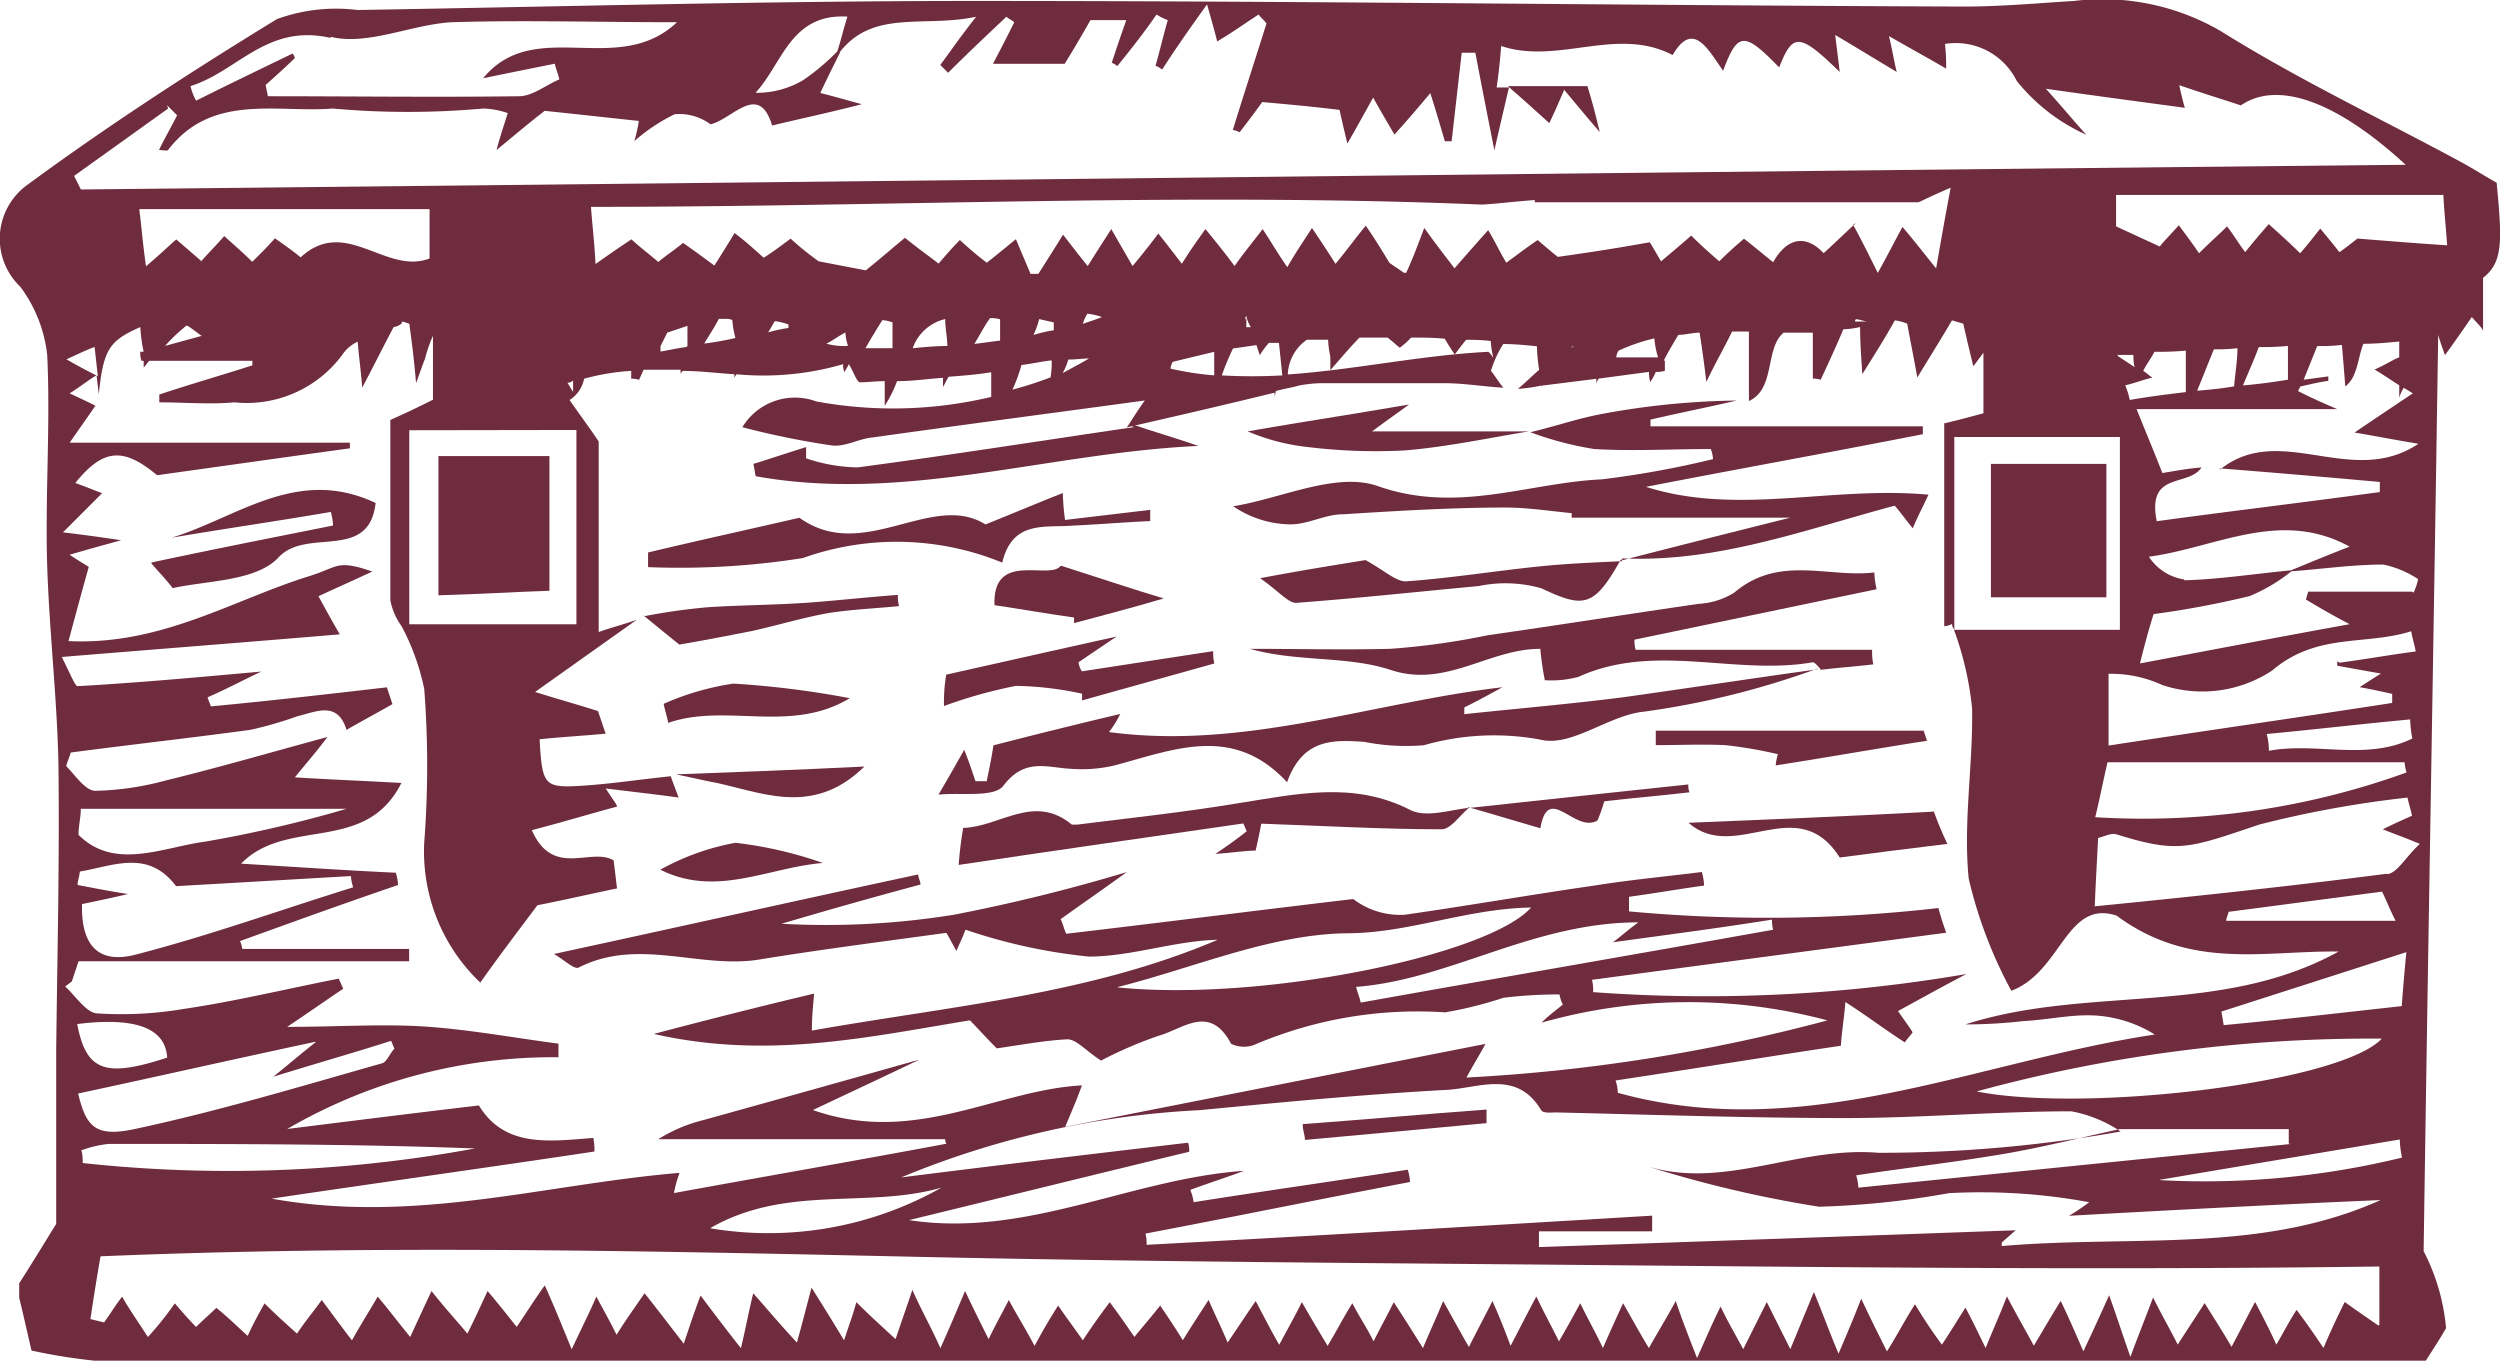 <?xml version="1.0" encoding="UTF-8"?>
<svg xmlns="http://www.w3.org/2000/svg" width="55.207" height="30.047" viewBox="0 0 55.207 30.047">
  <g transform="translate(-30.187 -87.415)">
    <path d="M148.789,126.715c1.163-.3,2.327-.594,3.713-.941h-4.827v-.1c-.5-.05-.99-.124-1.46-.124-1.188,0-2.4.074-3.589.149-.4,0-.767.223-1.163.223a2.29,2.29,0,0,1-1.262-.4c1.064-.173,2.277-.767,3.193-.446,1.758.619,3.317-.074,4.951-.149a21.238,21.238,0,0,0,2.451-.446.723.723,0,0,0-.049-.223c-.866,0-1.733.05-2.574,0a7.427,7.427,0,0,1-1.411-.371h0c.52-.124,1.04-.3,1.559-.4a17.3,17.3,0,0,1,3-.3c-.644.149-1.262.272-1.906.421v.149h6.015v.173c-2.03.4-4.084.767-6.114,1.163,2.03.644,4.084-.025,6.238.173-.124.272-.223.446-.347.743-.2-.248-.322-.421-.4-.5-2.03.545-3.936,1.262-6.04,1.163h.025Z" transform="translate(-82.781 -26.927)" fill="#6f2c3f"></path>
    <path d="M133.356,147a18.382,18.382,0,0,1-3.862.965c-.792.074-1.609.792-2.3.619a5.621,5.621,0,0,0-2.574.124,4.732,4.732,0,0,1-1.312-.074c-.693-.049-1.361-.074-1.708.891-1.188-1.287-2.5-.718-3.812-.371a3.124,3.124,0,0,1-.965.074c-.52-.025-1.015-.248-1.485.371-.2.272-.941.148-1.436.2.248-.421.4-.693.569-.99.1.248.173.47.248.693h.248c.05-.248.1-.47.149-.792.866-.223,1.757-.446,2.8-.693a2.259,2.259,0,0,1-.248.4c2.97.4,5.768-.644,8.688-.99-.272.149-.545.3-.842.446v.149c1.163-.124,2.327-.223,3.49-.371,1.436-.2,2.871-.421,4.307-.619h-.025Z" transform="translate(-62.991 -44.836)" fill="#6f2c3f"></path>
    <path d="M154.3,140.486c-.05-.05-.124-.149-.173-.149-1.708.3-3.49-.446-5.173.322a2.289,2.289,0,0,1-.743.074,6.669,6.669,0,0,1-.1-.693c-1.139,0-2.079.866-3.292.47-.965-.322-2.079-.173-3.119-.47,1.04,0,2.079.025,3.094,0a16.079,16.079,0,0,0,2.154-.3c1.559-.223,3.119-.47,4.654-.693a1.662,1.662,0,0,0,.792-.248c.99-.842,2.079-.322,3.094-.446a1.91,1.91,0,0,0,.05.371l-5.347,1.114a.685.685,0,0,0,.025.223h5.223a1.412,1.412,0,0,0,.025.322c-.4.049-.792.074-1.188.124h.025Z" transform="translate(-83.91 -38.297)" fill="#6f2c3f"></path>
    <path d="M126.963,158.458c-.2.173-.4.47-.594.47-1.287,0-2.55-.074-3.985-.124,0,0-.049.272-.124.594-.223,0-.52.05-.891.074.3-.2.5-.347.693-.5l-.074-.173c-2.079.3-4.134.594-6.287.916.025-.3.049-.52.1-.817.817-.025,1.559-.767,2.4-.074h.124c1.188-.149,2.352-.272,3.54-.47,1.287-.2,2.55-.5,3.812.149.347.173.866,0,1.287-.049Z" transform="translate(-64.345 -53.2)" fill="#6f2c3f"></path>
    <path d="M88,132.712c1.139-.272,2.277-.52,3.342-.767,1.411,1.015,2.921-.594,4.109.148.619-.248,1.139-.47,1.708-.693a5.239,5.239,0,0,0,.049.594l1.881-.223v.248c-.569.025-1.139.074-1.708.1-.619.05-1.337-.124-1.559.817a6.153,6.153,0,0,0-4.406-.1,17.364,17.364,0,0,1-3.416.2v-.322Z" transform="translate(-43.502 -33.097)" fill="#6f2c3f"></path>
    <path d="M43.7,132.738c1.262-.272,2.649-.545,4.01-.817a1.242,1.242,0,0,0-.05-.3c-1.163.2-2.352.371-3.515.569,1.46-.446,2.772-1.584,4.505-.767-.149,1.312-1.535.52-2.154,1.213-.5.52-1.584.5-2.327.668-.173-.223-.347-.4-.47-.545Z" transform="translate(-10.168 -32.901)" fill="#6f2c3f"></path>
    <path d="M105.791,125.3c.421.149.866.272,1.436.47-3.317.149-6.485,1.262-9.778.668l-.049-.272c.4-.124.767-.248,1.163-.371v.248a3.674,3.674,0,0,0,1.139.2c2.055-.272,4.084-.594,6.114-.891h-.049Z" transform="translate(-50.575 -28.507)" fill="#6f2c3f"></path>
    <path d="M150.571,137.3c-.594,1.064-.817,1.089-1.757.644a2.885,2.885,0,0,0-1.386-.05c-1.337.124-2.7.272-4.035.371-.173,0-.371-.248-.792-.545,1.064-.2,1.857-.322,2.327-.4.446.248.668.47.891.47,1.04-.074,2.079-.248,3.119-.347.545-.05,1.114-.074,1.683-.1H150.6Z" transform="translate(-84.587 -37.537)" fill="#6f2c3f"></path>
    <path d="M114.4,145.735a3.546,3.546,0,0,1,.05-.693c1.213-.272,2.426-.545,3.763-.842-.371.248-.594.4-.842.569a.472.472,0,0,0,.074.2l2.9-.446a1.016,1.016,0,0,0,.025.272c-.965.272-1.956.545-2.921.817v-.149a7.353,7.353,0,0,0-1.46-.173A10.506,10.506,0,0,0,114.4,145.735Z" transform="translate(-63.367 -42.729)" fill="#6f2c3f"></path>
    <path d="M183.89,152.823c-1.114.173-2.228.371-3.342.545a1.089,1.089,0,0,1,.05-.248,9.514,9.514,0,0,0-1.163-.2c-.52-.025-1.015,0-1.535,0V152.6h5.916Z" transform="translate(-111.149 -49.05)" fill="#6f2c3f"></path>
    <path d="M186.221,159.8c.1.272.173.446.3.718-.817.1-1.634.2-2.376.3-.941-1.485-2.3.149-3.342-.767,1.832-.074,3.614-.149,5.446-.248Z" transform="translate(-113.331 -54.467)" fill="#6f2c3f"></path>
    <path d="M120.381,137.9c.941.3,1.584.52,2.253.718-.668.2-1.337.371-1.98.545v-.124c-.545-.074-1.089-.173-1.757-.272-.05-1.213,1.213-.545,1.46-.866Z" transform="translate(-66.749 -37.988)" fill="#6f2c3f"></path>
    <path d="M147.713,124.094c-.916.149-1.832.347-2.748.421a12.334,12.334,0,0,1-2.129-.074,4.641,4.641,0,0,1-1.337-.347c1.139-.2,2.277-.371,3.564-.594-.272.2-.421.3-.817.594h3.465Z" transform="translate(-83.759 -27.153)" fill="#6f2c3f"></path>
    <path d="M87.6,140.97a13.814,13.814,0,0,1,1.411-.2c.743-.049,1.46-.049,2.2-.1.668-.049,1.337-.124,2.005-.173a.842.842,0,0,0,.025.248c-.52.05-1.04.074-1.535.149-.569.1-1.139.272-1.708.4-.52.1-1.015.2-1.609.3-.248-.2-.52-.421-.792-.644h0Z" transform="translate(-43.201 -39.945)" fill="#6f2c3f"></path>
    <path d="M93.509,148.722c-1.312.792-2.723.1-4.01.545-.025-.149-.074-.272-.1-.421a5.992,5.992,0,0,1,1.535-.446A20.292,20.292,0,0,1,93.509,148.722Z" transform="translate(-44.556 -45.889)" fill="#6f2c3f"></path>
    <path d="M89.1,163.194a5.381,5.381,0,0,1,1.658-.594,8.931,8.931,0,0,1,1.931.446c-1.213.1-2.352.767-3.589.149Z" transform="translate(-44.33 -56.574)" fill="#6f2c3f"></path>
    <path d="M161.125,157.92c1.609-.173,3.218-.347,4.852-.52a.421.421,0,0,0,.025.173c-.619.074-1.238.124-1.881.2a4,4,0,0,1-.149.421c-.5.3-1.089-.842-1.262.173-.594-.173-1.089-.322-1.609-.47h0Z" transform="translate(-98.507 -52.662)" fill="#6f2c3f"></path>
    <path d="M90.5,155.973c1.337-.05,2.7-.1,4.159-.173-1.188,1.163-2.352.52-3.465.322-.223-.05-.47-.1-.693-.149Z" transform="translate(-45.383 -51.458)" fill="#6f2c3f"></path>
    <path d="M146.4,186.722c1.361-.1,2.7-.223,4.06-.322v.3q-1.968.186-4.01.371c0-.1-.049-.223-.049-.322Z" transform="translate(-87.446 -74.483)" fill="#6f2c3f"></path>
    <path d="M210.35,128.8v2.946H207.8V128.8Z" transform="translate(-133.648 -31.141)" fill="#6f2c3f"></path>
    <path d="M69.3,128.025h2.451V131c-.767.025-1.535.074-2.451.1v-3.069Z" transform="translate(-29.431 -30.539)" fill="#6f2c3f"></path>
    <path d="M164.6,95Z" transform="translate(-101.141 -5.708)" fill="#6f2c3f"></path>
    <path d="M83.707,115.085c.1-6.906.223-13.59.322-20.273.05.173.1.3.149.446.2-.272.371-.52.594-.842.124.149.248.248.248.322V93.55c.446-.347.421-.817.3-2.1-.223-.124-.5-.3-.767-.446-1.782-.965-3.614-1.832-5.322-2.9a5.188,5.188,0,0,0-3.243-.668c-.817.05-1.609.124-2.426.124C66.281,87.535,59,87.436,51.7,87.436c-4.53,0-9.084.124-13.614.2a3.818,3.818,0,0,0-1.782.2C34.4,89,32.542,90.208,30.76,91.52a1.467,1.467,0,0,0-.124,2.228,3.084,3.084,0,0,1,.594,1.51c.074,1.559-.05,3.119,0,4.678.05,1.485.223,2.946.248,4.406.025,2.079-.025,4.159-.05,6.238v3.862c-.2.322-.5.817-.817,1.312v.322c.1.4.173.743.272,1.163a12.455,12.455,0,0,0,1.386.223H83.757c.173-.272.322-.5.446-.718a4.56,4.56,0,0,0-.5-1.708Zm.52-22.253c-.767-.05-1.361-.1-1.98-.149-.1.074-.248.2-.4.3-.173-.223-.3-.371-.421-.52-.124.149-.248.322-.446.545-.223-.223-.446-.421-.693-.644-.173.2-.322.371-.52.619-.149-.2-.248-.371-.4-.569-.2.2-.4.371-.619.594-.149-.223-.3-.421-.446-.619-.2.223-.347.371-.421.47-.322-.149-.594-.272-.965-.446v-.693h7.228C84.153,91.991,84.2,92.436,84.227,92.832Zm-3.936,11.139a1.462,1.462,0,0,0-.049-.347c1.064-.1,2.1-.223,3.168-.322a2.439,2.439,0,0,0,.049.421c-1.015.5-2.129.074-3.168.272Zm3.045.5a17.083,17.083,0,0,1-6.881.99c.1-.4.173-.792.272-1.213h6.56a1.089,1.089,0,0,0,.05.248ZM81.8,102.016v.1c.272.05.545.1.965.173-.2.124-.272.173-.47.3.272.05.5.1.718.149v.2c-2.079.322-4.159.619-6.263.941v-1.584a2.7,2.7,0,0,1,1.188.248,2.8,2.8,0,0,0,2.426-.322c.99-.842,2.055-.545,3.069-.866.025.149.074.3.1.446-.569.074-1.114.173-1.683.248Zm1.658-1.535h-2.3l-.05.173c.248.149.5.3.965.545-1.658.3-3.045.569-4.629.866.124-.5.2-.767.3-1.089a20.176,20.176,0,0,0,2.129-.4,3.889,3.889,0,0,0,.916-.545c.668-.05,1.361-.149,2.03-.149a2.218,2.218,0,0,1,.767.322,1.4,1.4,0,0,1-.1.3Zm-5.05-.272a1.128,1.128,0,0,1-.767-.5c1.485-.2,2.9-1.064,4.431-.223-.446.173-.866.347-1.287.52h.025c-.792.074-1.584.2-2.376.223Zm.792-2.451c1.287.1,2.426.2,3.54.3v.223c-1.634.223-3.292.421-4.926.644-.223-1.114.693-.743.99-1.188-.3.025-.569.074-.866.124-.173-.446-.371-.916-.569-1.411h2.154v0H81.8c-.4-.173-.619-.272-.866-.4l.05-.1c.223-.049.421-.1.619-.124v-.1c-.173.025-.371.05-.545.074l.3-.743a4.01,4.01,0,0,0,.545-.025c.025.3.05.594.074.916.272-.2.272-.619.4-.941.272,0,.52-.025.792-.05v.347c-.173.074-.322.173-.545.272.173.1.347.223.545.347V96.2a.879.879,0,0,1,.1-.223c.074.05.124.074.2.124-.446.3-.817.545-1.287.866.446.074.817.149,1.411.248-1.485.99-3.045-.5-4.381.569Zm-1.485-2.005c-.074-.05-.124-.1-.2-.149.074-.149.173-.272.248-.421a6.485,6.485,0,0,0,.693-.025v.916c-.421.049-.817.1-1.238.173a1.6,1.6,0,0,0-.1-.322C77.321,95.877,77.519,95.8,77.717,95.753Zm-.767-.5H77.3a1.015,1.015,0,0,0,.025.272c-.1-.074-.223-.149-.371-.248Zm1.757.792c.124-.3.248-.619.371-.916a3.655,3.655,0,0,0,.52-.025c0,.272-.049.545-.074.842-.272.05-.545.074-.842.1Zm1.015-.124c.124-.3.248-.569.347-.842a5.6,5.6,0,0,0,.644-.025V95.8C80.39,95.852,80.044,95.9,79.722,95.926ZM48.9,87.782c-.1.322-.149.545-.223.767a4.807,4.807,0,0,1-.767.644,2.031,2.031,0,0,1-1.04.272C47.468,88.822,47.642,87.708,48.9,87.782Zm-11.411.446c.817.2,1.782-.272,2.673-.322,1.584-.05,3.168,0,4.975,0-1.312,1.238-3.144-.149-4.282,1.238.594-.124,1.089-.223,1.584-.322.025.124.074.223.1.347-.3.124-.594.371-.891.371-1.856.025-3.688,0-5.545,0l-.05-.248c.223-.2.446-.4.644-.594a.188.188,0,0,0-.05-.1c-.718.347-1.436.693-2.129,1.04a1.243,1.243,0,0,1-.124-.322c1.04-.322,1.683-1.386,3.094-1.064Zm-3.614,1.51.223.223c-.124.248-.272.5-.4.767.074,0,.173.025.2,0,.965-1.262,2.4-.817,3.639-.916a18.555,18.555,0,0,0,3.317,0,1.814,1.814,0,0,1,.545.1c-.074.248-.149.446-.248.817.421-.347.743-.619,1.064-.866.718.074,1.386.149,2.079.223a3.086,3.086,0,0,1-.1.446,3.967,3.967,0,0,1,.891-.594,1.15,1.15,0,0,1,.792.223c.5-.124,1.064-.941,1.361.025.619-.149,1.213-.272,1.98-.47-.371-.1-.619-.173-.916-.248.149-.322.3-.619.446-.916l-.025.025c.743-.965,1.857-.545,3.02-.792-.371.47-.569.767-.792,1.064l.173.173c.421-.421.842-.817,1.287-1.238.05.049.124.074.173.124-.149.3-.3.594-.47.916h1.584c.124-.2.347-.569.569-.965h.792c-.124.347-.223.644-.322.941a.541.541,0,0,1,.124.074c.3-.371.594-.743.866-1.139a1.156,1.156,0,0,0,.248.124c-.1.347-.173.668-.272,1.015.05,0,.1.05.149.074.272-.421.545-.817.99-1.436.149.52.2.718.223.817.3-.173.619-.4.916-.594.05.074.124.124.173.2-.248.792-.5,1.559-.743,2.352a.352.352,0,0,1,.149.05c.173-.223.322-.421.5-.668.569.05,1.114.1,1.708.173.05.223.1.446.173.743.173-.3.322-.569.569-1.015.223.4.371.644.47.817.2-.223.421-.47.792-.916.173.545.248.817.322,1.064h.149c.074-.644.149-1.312.223-1.956h.3c.124.644.248,1.287.421,2.154.124-.545.2-.866.322-1.386h-.272c.05-.347.074-.594.1-.916,1.262.421,2.55-.446,3.787.2.446-.767.767-.149,1.114.347.322-.866.47-.866,1.238-.074.3-.767.446-.767,1.337.1-.025-.223-.049-.4-.1-.817.545.322.941.569,1.361.817-.05-.173-.074-.371-.173-.792.52.3.891.5,1.262.718a4.391,4.391,0,0,0-.025-.545,1.5,1.5,0,0,1,1.584.817,4.13,4.13,0,0,0,1.535,1.188c-.248-.272-.47-.545-.891-1.015,1.213.173,2.178.3,3.069.421,0,0-.05-.149-.124-.5.5.173.916.3,1.361.446.792-.545,2.079-.124,3.639,1.312-17.2.173-34.283.371-51.338.545l-.149-.3L33.9,89.812Zm37.3,2.6c-.3.272-.47.446-.718.668-.371-.4-.792-.371-1.114.2-.248-.2-.421-.347-.644-.52-.173.149-.347.3-.545.5-.2-.173-.4-.347-.619-.569-.2.173-.371.322-.668.569-.1-.173-.2-.347-.248-.421-.693.124-1.312.223-2.03.322-.1-.074-.272-.223-.446-.371-.223.148-.446.322-.693.5-.149-.248-.248-.47-.4-.718-.223.248-.446.5-.743.842-.248-.322-.421-.545-.668-.891-.124.322-.248.668-.4.99h-.05c-.1-.074-.223-.149-.322-.223-.149-.248-.3-.5-.52-.817-.248.3-.421.545-.668.842-.173-.272-.322-.5-.52-.792-.173.272-.347.52-.545.866-.223-.322-.347-.545-.545-.842-.2.272-.4.5-.619.817-.223-.3-.4-.52-.644-.817-.173.248-.322.446-.52.767-.173-.223-.322-.421-.52-.668-.149.2-.322.421-.569.718-.173-.3-.3-.52-.47-.817-.173.272-.322.5-.52.817-.223-.272-.371-.47-.545-.693-.124.2-.248.4-.545.866h-.173c-.124-.3-.223-.52-.322-.767-.248.2-.421.347-.644.52-.2-.149-.4-.322-.594-.5-.173.173-.3.322-.47.52-.223-.173-.47-.347-.743-.569-.248.2-.47.4-.866.718l-1.04-.2a6.692,6.692,0,0,1-.619-.5c-.2.149-.4.3-.594.421-.173-.149-.347-.322-.644-.545-.149.248-.272.446-.446.718-.272-.2-.47-.347-.693-.5-.173.149-.371.272-.545.421-.2-.173-.4-.322-.594-.5-.223.149-.446.3-.792.545-.025-.5-.074-.866-.1-1.262,6.634,0,13.169-.322,19.679-.05.4-.025.767-.074,1.163-.1v.049h8.466c.025,0,.248-.124.718-.322-.124.644-.2,1.089-.322,1.782-.322-.4-.47-.594-.743-.916-.149.272-.272.52-.545,1.015-.248-.5-.371-.743-.545-1.064Zm.248,2.178h-.272s0-.05.025-.05C71.256,94.466,71.355,94.515,71.43,94.515Zm-4.629.792h-.916a.352.352,0,0,1,.05-.149,4.193,4.193,0,0,1,.792-.272A2.125,2.125,0,0,0,66.8,95.307Zm-1.856-.248s-.05.025-.05.05a.077.077,0,0,1,.025-.05Zm-1.782.248a.54.54,0,0,0-.1-.124c-1.485.074-2.97.4-4.431.5a.982.982,0,0,1,.421-.767h.47a1.911,1.911,0,0,0,.049.371v.3c.2-.223.4-.47.644-.718h.619c.1.074.2.173.272.223a1.805,1.805,0,0,0,.248-.223c.248,0,.5,0,.743.025.074.124.149.248.223.347.074-.1.149-.2.248-.322a4.009,4.009,0,0,1,.545.025A1.911,1.911,0,0,0,63.162,95.307Zm-5.223-.272.074.223a1.889,1.889,0,0,1,.2-.272h.223l.074.718a12.041,12.041,0,0,1-1.337,0,6.049,6.049,0,0,1,.248-.594Zm-.248-.569a.091.091,0,0,1,.025-.074.741.741,0,0,0,.1.248h-.1v-.2ZM57,95.184v.52a6.509,6.509,0,0,1-.965-.149.352.352,0,0,1,.05-.149C56.379,95.332,56.7,95.258,57,95.184Zm-1.238.3ZM54.1,94.565a.879.879,0,0,1,.1-.223,1.512,1.512,0,0,1,.322.074h0C54.4,94.466,54.251,94.515,54.1,94.565Zm.173.743c-.2.124-.4.223-.619.347a1.514,1.514,0,0,0,.124-.3c.173,0,.322-.025.5-.025Zm-1.262-.5a1.939,1.939,0,0,0,.124-.347l.322.074v.173A2.879,2.879,0,0,0,53.013,94.812Zm.4.569a1.873,1.873,0,0,1-.025.371,8.38,8.38,0,0,1-.842.272,3.534,3.534,0,0,0,.2-.545c.223-.025.421-.074.644-.1Zm-1.139-.941v.5c-.2.025-.371.05-.569.074.124-.2.223-.4.347-.569a.685.685,0,0,1,.223.025Zm-1.163.619c-.248,0-.52.025-.767.05a1,1,0,0,1,.718-.644C51.058,94.664,51.107,94.862,51.107,95.06Zm-1.213-.545v.594H49.3c.124-.223.248-.421.371-.619a.723.723,0,0,1,.223.05Zm-.99.545a1.523,1.523,0,0,1-.47-.05c.149-.074.272-.173.421-.248a.89.89,0,0,0,.05.272Zm-1.287-.4a3.184,3.184,0,0,0-.47.1c.05-.074.1-.173.149-.248a1.306,1.306,0,0,1,.3.074v.1Zm-1.188.223a6.784,6.784,0,0,1-.693.124c.1-.173.223-.347.322-.545h.149a.314.314,0,0,1,.149.025A2.229,2.229,0,0,0,46.429,94.887Zm-1.089.2c-.2.025-.4.074-.569.1V95.06l.149-.3.446-.149v.446Zm-2.5.99c-.05-.074-.074-.124-.124-.2a.189.189,0,0,0,.124-.05Zm.074.842V101.2H39.225V96.916Zm-8.292-3.738c-.173-.149-.347-.3-.545-.47-.173.149-.322.3-.668.594-.074-.52-.1-.891-.149-1.262h6.411v1.089c-.965.371-1.857-.941-2.847-.025-.149-.124-.322-.248-.569-.421-.149.173-.3.322-.5.52-.2-.2-.4-.371-.619-.569-.173.2-.322.347-.52.569Zm.025,1.658-.817.223a4,4,0,0,1,.47-.446C34.324,94.59,34.473,94.713,34.646,94.837Zm-2.376.223.074.668c-.149-.074-.347-.173-.693-.371.223-.1.421-.2.619-.272Zm-.5,14.035.149-.446h7.3v-.272H35.537a.63.63,0,0,0-.05-.173c1.163-.421,2.327-.842,3.49-1.238a1.052,1.052,0,0,0-.05-.272c-1.089-.05-2.154-.124-3.416-.2,1.015-1.04,2.748-.2,3.54-1.782-.866-.049-1.559-.074-2.352-.124.3-.371.52-.619.718-.891-1.188.322-2.376.668-3.589.965a6.384,6.384,0,0,1-1.535.223c-.223,0-.446-.347-.644-.545.025-.1.074-.2.1-.3,1.312-.173,2.649-.322,3.961-.5a8.2,8.2,0,0,0,1.04-.3c.421-.1.891-.347,1.089.3.347-.2.668-.371,1.015-.569l-.124-.371c-1.287.149-2.6.3-3.886.421-.025-.074-.05-.124-.074-.2.4-.173.767-.371,1.188-.569-1.386.124-2.723.248-4.06.322-.05,0-.149-.248-.347-.644,2.1-.173,4.035-.322,6.139-.5-.2-.347-.322-.569-.47-.842.371-.173.767-.347,1.188-.545-.792-.272-.743-.1-1.386.1-1.683.52-3.267,1.535-5.322,1.436.173-.644.3-1.114.446-1.634.025,0-.124-.074-.421-.272.5-.149.792-.223,1.139-.322-.347-.049-.668-.1-1.287-.173l.866-.866c-.149-.05-.371-.149-.594-.223.619-.767,1.064-.792,1.807-.173,1.436-.2,2.847-.4,4.258-.594v-.124H31.725c.223-.322.4-.569.569-.817-.05-.025-.248-.124-.569-.272.272-.173.421-.3.594-.4l.05.421c.1-1.015.248-1.188.916-1.485a3.615,3.615,0,0,0,.074.545h-.074a.545.545,0,0,0,.025.2h.05v.149c.05-.05.074-.1.124-.149H35.76v.1c-.693.223-1.386.421-2.055.644V96.3c.545,0,1.114.05,1.658,0a2.627,2.627,0,0,0,2.376-1.04.823.823,0,0,1,.347-.3c.025.322.074.668.1,1.015.248-.47.47-.916.693-1.337a.369.369,0,0,0,.173-.074.077.077,0,0,1,.025-.049l.149.049c.05.371.1.743.149,1.312.1-.272.149-.421.2-.545a2.912,2.912,0,0,1,.173-.5v1.411c-.248.124-.545.272-.941.446v3.985a1.429,1.429,0,0,0,.248.569h0a5.186,5.186,0,0,1,.5,1.386,22.155,22.155,0,0,1,0,3.391,3.993,3.993,0,0,0,1.238,3.094c.421-.594.817-1.114,1.262-1.708.52-.1,1.163-.248,1.757-.371-.025-.223-.05-.421-.074-.619-.5-.3-1.337.4-1.807-.668.668-.173,1.238-.347,1.881-.52,0-.049-.074-.124-.248-.4.594.074,1.064.124,1.609.2-.074-.2-.124-.322-.173-.47h0c-.743.074-1.51.2-2.253.223-.545,0-.594-.124-.644-1.04.47-.05.941-.074,1.46-.124-.074-.2-.124-.371-.173-.5-.47-.149-.916-.272-1.386-.421L44.25,101.1c-.272.1-.569.173-.842.272V97.164c-.2-.3-.421-.594-.644-.916a.714.714,0,0,0,.322-.47,5.068,5.068,0,0,1,1.04-.173v.173a.483.483,0,0,1,.173.025l.1-.223h.817v.1c0-.025.025-.05.049-.074.371,0,.767.05,1.139.074v.074a.356.356,0,0,1,.05-.074,6.3,6.3,0,0,0,2.352-.223.421.421,0,0,0,.025.173,1.076,1.076,0,0,0,.1-.173c.1.149.173.4.248.4.173,0,.347-.025.545-.025v.545a2.8,2.8,0,0,0,.272-.545c.347,0,.668-.05,1.015-.074v.2c.05-.074.074-.149.124-.223.322-.025.644-.049.941-.1v.545a9.339,9.339,0,0,1-3.862.1,1.358,1.358,0,0,0-1.634.569,18.24,18.24,0,0,0,1.956.4c.3.049.619-.149.916-.173,1.931-.272,3.837-.52,6.015-.817-.248.347-.322.5-.4.594,1.089-.248,2.178-.5,3.267-.767V96.2c0-.05.025-.1.025-.149.173-.05.347-.074.52-.124a3.032,3.032,0,0,1,.47-.05h2.723c.446,0,.866.074,1.312.1-.1-.124-.173-.248-.272-.371a2.257,2.257,0,0,1,.272-.594c.248,0,.5.025.743.05a3.7,3.7,0,0,0,.049.52c-.173.149-.322.3-.47.421a3.758,3.758,0,0,0,.52-.074v.05s0-.05.025-.05l1.188-.149V95.9c0-.05.025-.074.05-.124l1.114-.149a.685.685,0,0,0,.025.223,1,1,0,0,0,.124-.223.545.545,0,0,0,.2-.025v-.223h-.025c.1-.2.223-.4.322-.569.149,0,.322-.049.47-.049.05.322.1.668.149,1.089.2-.421.4-.767.569-1.114h.371v1.535c.594-.272.347-1.163.767-1.51h.644v1.015a.483.483,0,0,1,.173.025c.173-.371.347-.743.5-1.114a1.911,1.911,0,0,0,.371-.05c0,.347.025.668.05,1.04.248-.4.5-.792.718-1.188a1.116,1.116,0,0,1,.272.074c.074.4.149.767.223,1.188.272-.446.52-.842.767-1.262.074.025.173.05.248.074.074.322.149.644.223.941l.223-.3v1.337c-.272.074-.545.149-.866.223v4.48a.459.459,0,0,0,.173-.05.189.189,0,0,0,.05.124V97.065H77v4.258H73.336a7.034,7.034,0,0,1,.4,1.733c.025,1.238-.2,2.525-.074,3.763a9.892,9.892,0,0,0,.941,2.475c1.114-.421,1.213-2.03,2.327-1.658,1.634,1.213,3.292.767,4.9.792-2.6,1.436-5.545.743-8.243,1.609a11.218,11.218,0,0,0,1.287-.074c.52-.025,1.04-.149,1.559-.124a2.812,2.812,0,0,1,1.337.421c-3.936.594-7.748,2.426-11.857,1.287a.89.89,0,0,0-.05-.272c1.658-.248,3.317-.52,4.975-.767.025-.347.074-.619.1-.965.5.322.891.619,1.312.891.05-.074.124-.149.173-.223-.074-.124-.173-.248-.322-.47.5-.272.99-.545,1.51-.817a34.01,34.01,0,0,1-8.243.4,1.015,1.015,0,0,0-.025-.272c2.6-.347,5.2-.693,7.822-1.04-.074-.2-.124-.371-.173-.545a33.229,33.229,0,0,1-6.832.074v-.322c.545-.074,1.114-.173,1.658-.248a1.243,1.243,0,0,0-.05-.3c-.792.1-1.584.173-2.376.3-1.386.2-2.8.446-4.183.644a1.71,1.71,0,0,1-1.139-.347c-2.1.248-4.233.52-6.337.767-.05-.1-.074-.223-.124-.322.446-.322.916-.644,1.46-1.04a38.85,38.85,0,0,1-3.812.941,17.746,17.746,0,0,1-3.812.2c1.015-.3,2.055-.594,3.069-.866,0-.074-.05-.149-.05-.223-2.649.569-5.3,1.163-8.045,1.757.223.124.446.347.545.3,1.312-.668,2.649.025,3.961-.173,1.361-.223,2.748-.4,4.159-.594.05.074.124.223.223.4.074-.173.149-.322.2-.47a12.226,12.226,0,0,0,2.723.594c.941,0,1.881-.347,2.847-.371-2.847,1.213-5.891,1.46-8.961,2.005,0-.322.025-.52.049-.817-1.139.272-2.228.545-3.54.891,2.5.569,4.7.074,6.98-.3.173.173.371.4.594.619.52-.074,1.04-.173,1.559-.2.2,0,.4.248.743.47a9.127,9.127,0,0,1,1.262-.545c.545-.149,1.139-.718,1.609.173a.646.646,0,0,0,.569,0,9.166,9.166,0,0,1,4.159-.693,8.894,8.894,0,0,0,1.287-.322,10.077,10.077,0,0,1,1.238-.074.787.787,0,0,0,.074.223c-.149.124-.322.248-.47.4a11.874,11.874,0,0,1,6.312-.05,38.525,38.525,0,0,1-7.971,1.262c.149-.272.3-.52.421-.743-3.02.594-6.015,1.188-9.283,1.832.223-.52.3-.718.371-.916-1.881.1-3.688,1.337-5.941.545.941-.446,1.634-.767,2.352-1.114-1.584.446-3.168.891-4.777,1.337a3.4,3.4,0,0,0-.99.421h6.337a.187.187,0,0,0,.025.1c-1.98.371-3.985.718-6.015,1.089a2.63,2.63,0,0,1,.124-.446c-2.97.248-5.842,1.139-9.01.569,2.5-.371,4.827-.693,7.129-1.04a1.205,1.205,0,0,0-.025-.3c-.965.074-1.956.223-2.525-.718-1.46.173-2.847.347-4.233.52a11.674,11.674,0,0,1,5.99-1.584v-.3c-.941-.124-1.906-.3-2.847-.371-.99-.074-1.98,0-3.144,0,.52-.347.866-.594,1.238-.842l-.1-.223c-1.139.223-2.277.5-3.416.668a8.214,8.214,0,0,1-1.906.1c-.248,0-.5-.4-.718-.594Zm.173-2.426c.743-.124,1.51-.5,2.129.322,1.312-.074,2.574-.149,3.862-.223a.879.879,0,0,0,.05.248c-1.609.5-3.168,1.064-4.8,1.485-.842.223-1.213-.223-1.188-1.114.347-.074.718-.149,1.015-.223-.347-.05-.718-.124-1.114-.2,0-.1.05-.2.05-.322Zm-.025-.817c0-.2.05-.371.05-.569h5.867A27.865,27.865,0,0,1,34.72,106C33.78,106.125,32.715,106.644,31.923,105.852Zm47.427,1.906c0-.074.05-.149.05-.2,1.139-.149,2.277-.3,3.391-.446.1.2.173.4.3.644H79.351Zm-5.5,3.763a33.052,33.052,0,0,1,8.936-1.163C81.875,111.323,76.281,111.991,73.855,111.521Zm6.931,1.163-9.555.965a.89.89,0,0,0-.049-.272c1.139-.173,2.277-.3,3.416-.5.817-.149,1.609-.347,2.4-.52h3.738v.322Zm-14.406-4.9c-.3.223-.371.3-.569.446,1.262-.173,2.4-.322,3.515-.5a.685.685,0,0,0,.025.223c-3.045.545-6.065,1.064-9.109,1.609-.025-.124-.074-.223-.1-.347C62.221,109.046,64.028,107.783,66.38,107.783Zm-11.51,1.436c1.683-.421,3.366-1.163,5.05-1.188,1.386,0,2.649-.545,4.084-.569C63.038,108.526,58.013,109.541,54.87,109.219Zm-20.991,1.559c-1.361.446-1.782.3-1.98-.743Q33.829,109.788,33.879,110.778Zm3.292-.347c-.347.272-.545.446-.941.767,1.04-.322,1.832-.545,2.6-.792.025.05.05.124.074.173-.1.1-.173.3-.272.322-1.832.52-3.639,1.064-5.5,1.46-.842.173-1.04-.074-1.213-.792,1.733-.371,3.366-.743,5.223-1.139Zm-5.2,2.4a2.514,2.514,0,0,1,.619-.149c2.7,0,5.4,0,8.094.1a29.948,29.948,0,0,1-8.664.322,1.015,1.015,0,0,0-.025-.272Zm50.744,3.862c-.248-.173-.47-.322-.743-.52-.173.347-.3.619-.47,1.015-.2-.3-.371-.545-.594-.842-.173.272-.272.47-.446.767-.124-.272-.248-.52-.47-.941-.223.421-.347.668-.52.99-.173-.3-.347-.569-.594-.965-.223.347-.421.644-.594.916-.149-.3-.322-.594-.545-1.04-.173.47-.3.767-.5,1.312-.2-.569-.3-.891-.47-1.361-.2.446-.347.767-.569,1.238-.173-.4-.3-.693-.5-1.114-.248.4-.4.668-.594.99-.173-.322-.347-.619-.594-1.089-.173.446-.3.718-.47,1.139-.173-.347-.272-.569-.446-.891-.173.272-.322.52-.52.817-.2-.272-.371-.52-.594-.891-.223.347-.371.644-.619,1.04-.2-.4-.347-.693-.569-1.163-.173.446-.3.743-.5,1.213-.2-.47-.3-.767-.545-1.361-.223.545-.347.842-.52,1.262l-.52-1.04-.52,1.04c-.173-.322-.322-.569-.5-.941-.173.347-.3.644-.52,1.139-.2-.52-.322-.817-.47-1.262-.2.371-.371.644-.594,1.04-.223-.371-.371-.644-.569-.99-.149.322-.272.594-.446.99-.173-.371-.322-.619-.5-.99-.149.272-.272.5-.47.842-.173-.347-.322-.619-.5-.99-.2.371-.347.668-.569,1.089-.149-.4-.248-.644-.4-.99-.173.347-.322.619-.52,1.015-.2-.347-.347-.619-.569-1.015-.149.371-.272.619-.446,1.04-.248-.4-.421-.668-.644-1.015-.173.347-.3.569-.446.866-.149-.3-.3-.52-.47-.842-.2.322-.322.569-.545.941-.223-.371-.371-.619-.569-.965-.173.347-.3.569-.5.941-.2-.347-.322-.594-.52-.965-.223.322-.4.594-.619.916-.124-.3-.248-.545-.421-.941-.223.347-.371.569-.569.891-.149-.248-.3-.47-.5-.767-.173.223-.347.421-.569.693-.173-.248-.322-.47-.545-.767-.223.3-.4.545-.594.842-.173-.248-.322-.446-.545-.767-.173.272-.322.52-.52.891-.223-.421-.4-.693-.569-1.015-.124.248-.272.5-.446.866-.2-.4-.322-.644-.52-1.064-.2.47-.322.767-.545,1.262-.223-.5-.4-.792-.619-1.287-.149.446-.248.718-.371,1.089-.322-.3-.569-.52-.866-.817-.074.272-.149.47-.272.842-.223-.371-.421-.693-.718-1.163-.124.47-.2.767-.322,1.213-.347-.371-.594-.668-.965-1.089-.1.4-.149.693-.272,1.213-.371-.47-.594-.767-.891-1.163-.124.322-.223.619-.371,1.064-.347-.446-.569-.743-.866-1.114-.223.322-.4.569-.619.916-.149-.3-.272-.52-.446-.842-.149.347-.3.644-.545,1.163-.223-.545-.371-.916-.594-1.411-.248.347-.4.594-.619.916-.2-.248-.371-.47-.644-.792-.149.322-.272.594-.446.941-.248-.3-.5-.569-.792-.941-.173.371-.3.644-.47,1.015-.248-.3-.446-.569-.718-.891-.173.3-.347.569-.569.965-.248-.322-.446-.594-.668-.891-.173.248-.347.446-.545.743-.248-.223-.47-.421-.718-.668-.149.272-.248.446-.371.718-.223-.2-.421-.4-.693-.619-.124.124-.272.248-.446.421-.149-.149-.3-.322-.47-.52a7.08,7.08,0,0,1-.594.743c-.223-.347-.4-.594-.569-.891-.173.223-.272.4-.4.569l-.3-.074c.074-.5.149-.965.223-1.386,5.966-.248,11.758-.124,17.525,0,5.4.124,10.817.149,16.213.2,5.5.05,11.015.1,16.585.025v1.287Zm-36.833-2.154c1.683-.965,3.465-.421,5.1-.891A7.752,7.752,0,0,1,45.884,114.541Zm28.516.322c.248-.223.347-.3.3-.272-3.416.124-6.956.248-10.52.371v-.347h2.5v-.347c-3.713.223-7.451.446-11.164.644a.842.842,0,0,0-.025-.248c1.956-.371,3.886-.767,5.842-1.139a1.053,1.053,0,0,0-.05-.272c-1.584.248-3.168.47-4.728.718a1.116,1.116,0,0,0-.074-.272c.4-.149.792-.272,1.188-.421-2.5.173-4.8,1.485-7.4,1.089,2.055-.5,4.134-1.015,6.188-1.51a.545.545,0,0,0-.025-.2c-2.1.248-4.233.5-6.337.767a19.721,19.721,0,0,1,6.584-1.485c1.807-.173,3.614-.347,5.421-.446.718-.025,1.584-.47,2.129.446.05.074.223.05.347.05,2.129.05,4.258.124,6.386.124,1.658,0,3.317-.149,4.975-.149a2.9,2.9,0,0,1,1.089.446,30.218,30.218,0,0,1-5.347.47c-1.782-.149-3.391.817-5.1.3a26.209,26.209,0,0,0,3.787.891,19.158,19.158,0,0,0,2.871-.3,13.183,13.183,0,0,1,3.094.2,4.551,4.551,0,0,1-.446.3c2.253-.124,4.555-.248,6.881-.347-2.649,1.188-5.446.767-8.367,1.015Zm3.49-1.386c1.757-.3,3.54-.594,5.3-.891a2.167,2.167,0,0,0,.049.4A18.423,18.423,0,0,1,77.89,113.476Zm5.347-3.837c-1.337.149-2.649.3-3.936.421l-.05-.3c1.312-.421,2.624-.842,4.084-1.312-.05.52-.074.817-.1,1.163Zm-.347-2.921c-2.1.272-4.233.5-6.436.718.025-.619.05-1.015.074-1.51.124-.025.3-.124.421-.074,1.361.421,1.584.3,3.144-.223a23.745,23.745,0,0,1,3.267-.594c.025.124.074.272.1.4-.223.1-.446.2-.644.3.173.074.4.149.817.322-.322.3-.5.644-.718.668Z" transform="translate(0)" fill="#6f2c3f"></path>
    <path d="M87.6,142.4Z" transform="translate(-43.201 -41.375)" fill="#6f2c3f"></path>
    <path d="M165.938,95.174c.272.322.47.569.792.941-.1-.421-.173-.693-.272-1.015H164.7c.4.347.668.594.916.817.074-.149.173-.371.322-.718Z" transform="translate(-101.216 -5.783)" fill="#6f2c3f"></path>
    <path d="M131.25,125.35a.077.077,0,0,1,.025-.05h-.025Z" transform="translate(-76.009 -28.507)" fill="#6f2c3f"></path>
    <path d="M205.3,143.4Z" transform="translate(-131.766 -42.127)" fill="#6f2c3f"></path>
  </g>
</svg>
